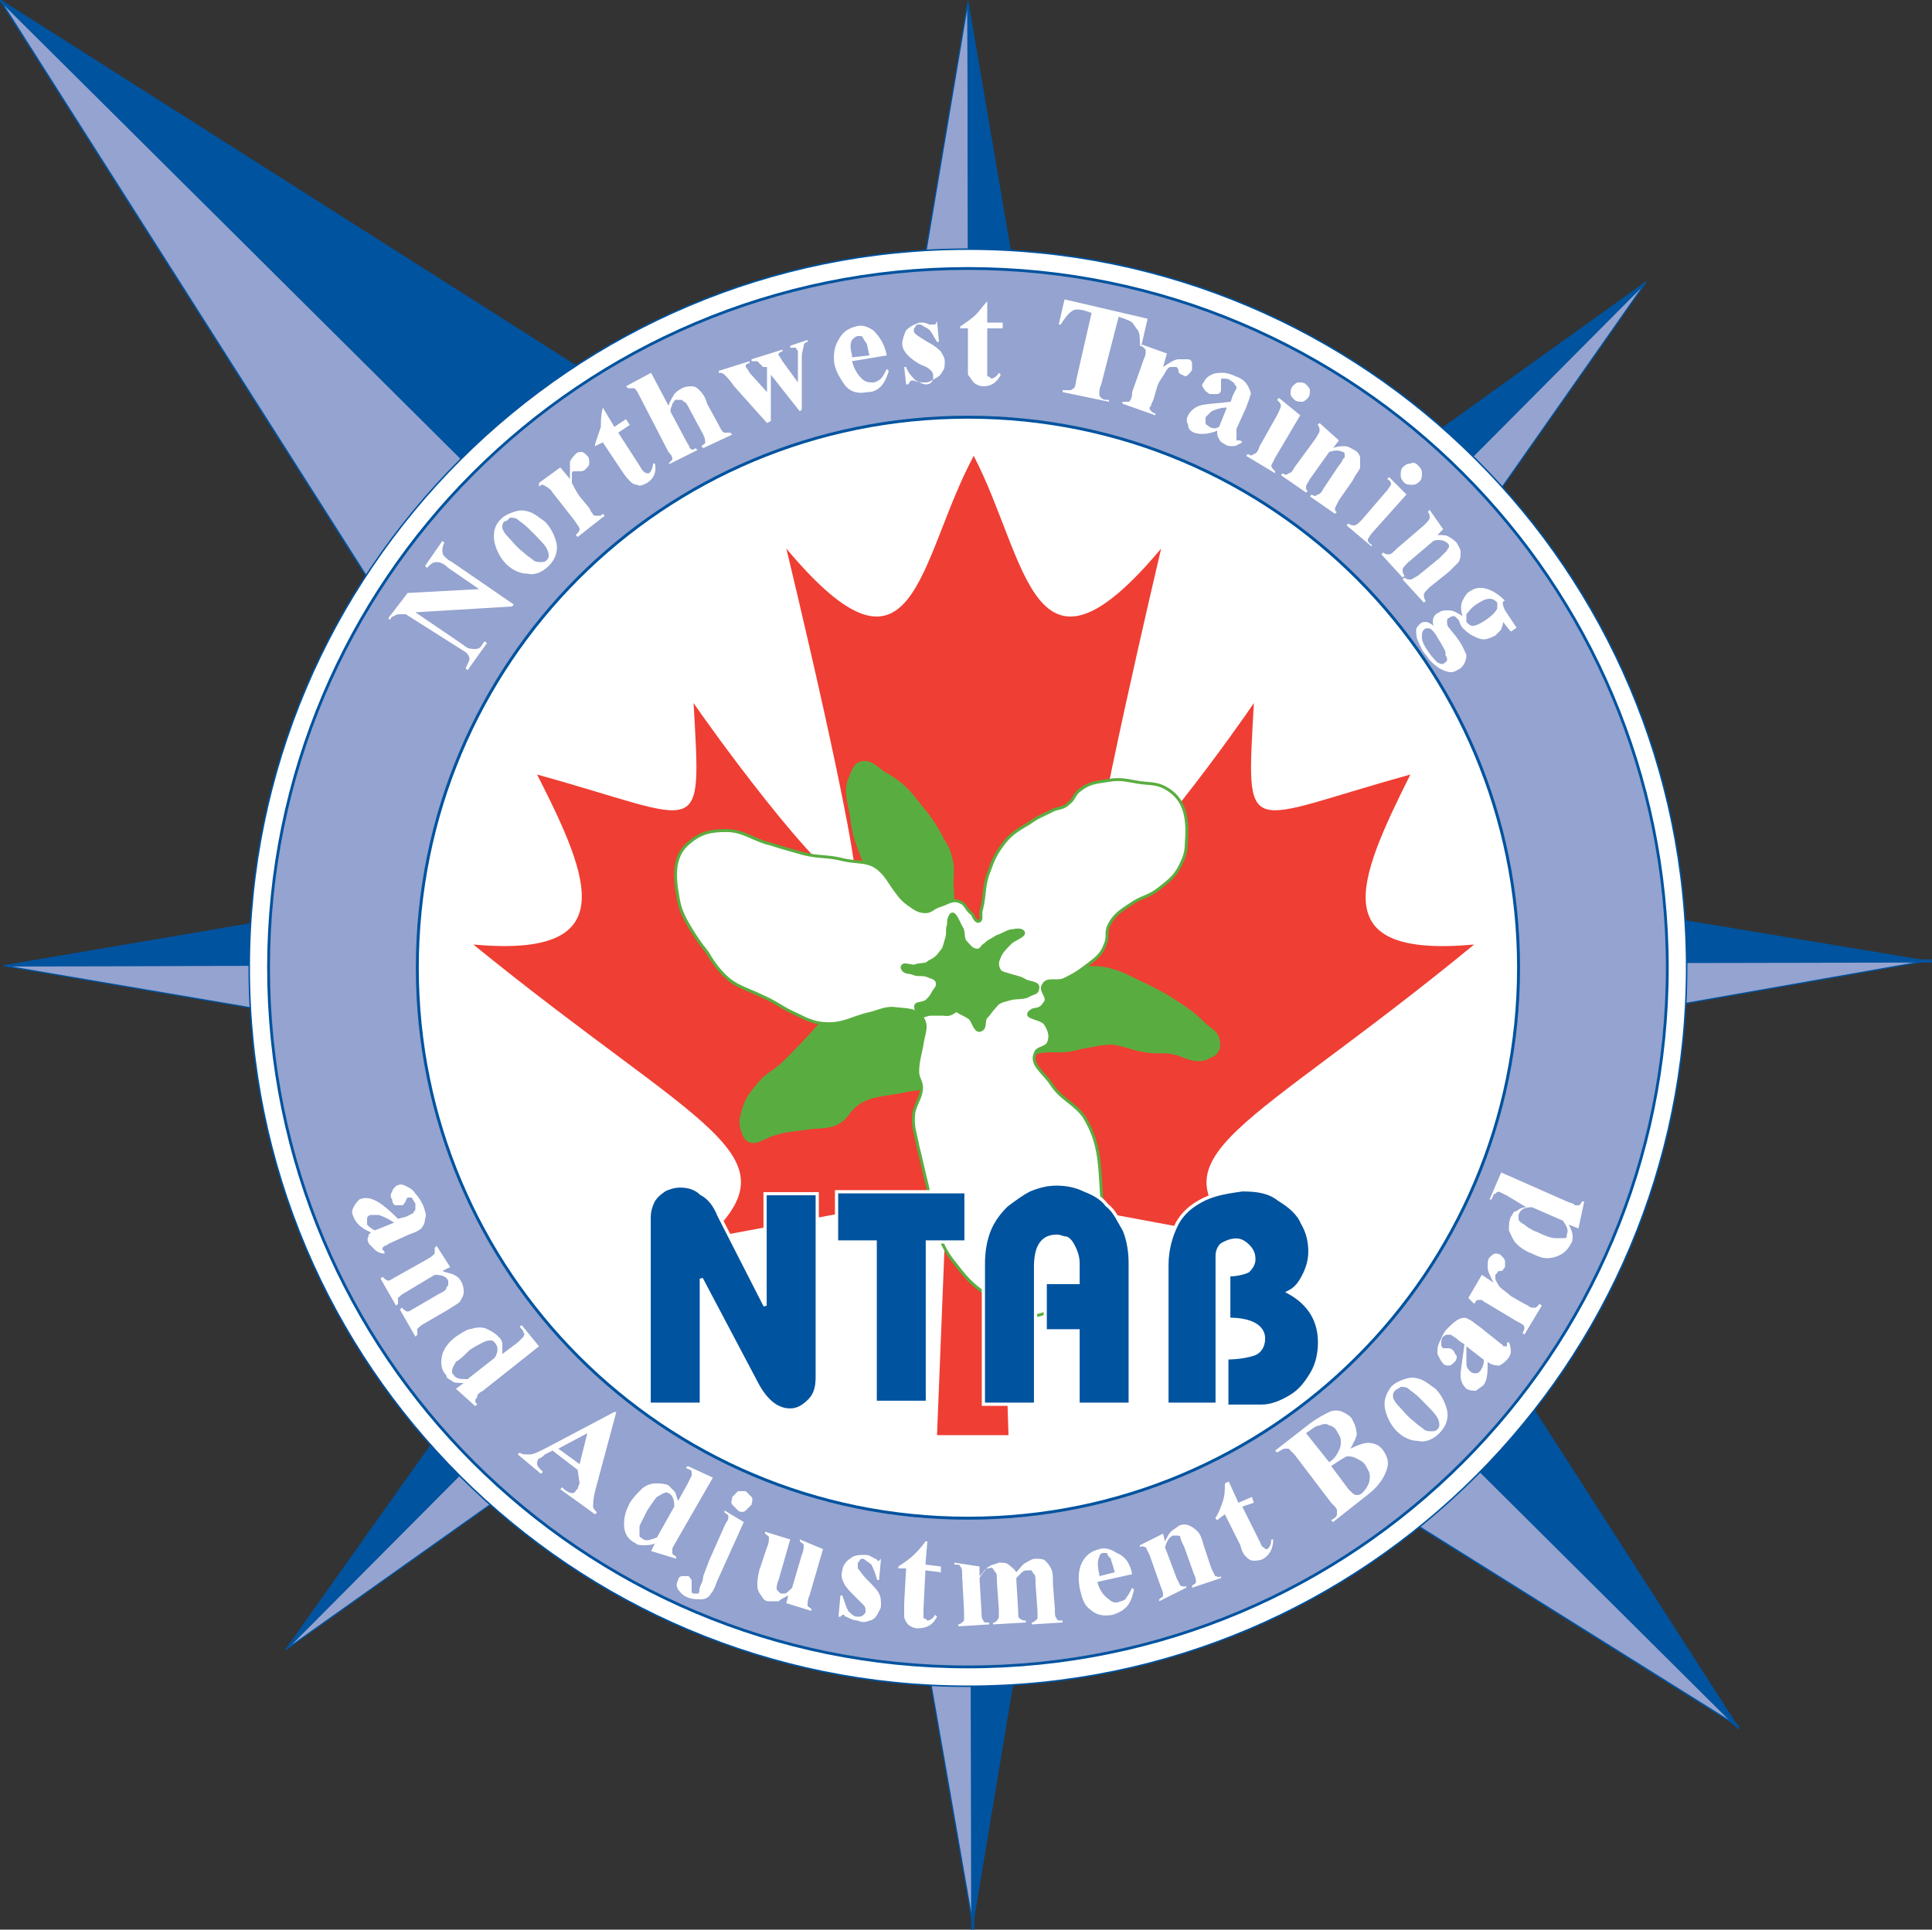 <?xml version="1.0" encoding="utf-8"?>
<!-- Generator: Adobe Illustrator 27.2.0, SVG Export Plug-In . SVG Version: 6.00 Build 0)  -->
<svg version="1.1" id="Layer_1" xmlns="http://www.w3.org/2000/svg" xmlns:xlink="http://www.w3.org/1999/xlink" x="0px" y="0px"
	 viewBox="0 0 100 99.9" style="enable-background:new 0 0 100 99.9;" xml:space="preserve">
<rect x="0" y="0" width="100" height="99.9" fill="#333333" stroke="none"/>
<style type="text/css">
	.st0{fill:#94A3CF;}
	.st1{fill:none;stroke:#00539F;stroke-width:6.210065e-02;stroke-miterlimit:3.864;}
	.st2{fill:#00539F;}
	.st3{fill:none;stroke:#00539F;stroke-width:7.648982e-02;stroke-miterlimit:3.864;}
	.st4{fill:#FFFFFF;}
	.st5{fill:none;stroke:#FFFFFF;stroke-width:1.219;stroke-miterlimit:3.864;}
	.st6{fill:none;stroke:#00539F;stroke-width:0.145;stroke-miterlimit:3.864;}
	.st7{fill:none;stroke:#00539F;stroke-width:0.152;stroke-miterlimit:3.864;}
	.st8{fill-rule:evenodd;clip-rule:evenodd;fill:#FFFFFF;}
	.st9{fill:none;stroke:#00539F;stroke-width:7.800447e-02;stroke-miterlimit:3.864;}
	.st10{fill-rule:evenodd;clip-rule:evenodd;fill:#EF3E33;}
	.st11{fill-rule:evenodd;clip-rule:evenodd;fill:#59AD40;}
	.st12{fill:none;stroke:#59AD40;stroke-width:0.167;}
	.st13{fill:none;stroke:#59AD40;stroke-width:0.152;}
	.st14{fill-rule:evenodd;clip-rule:evenodd;fill:#00539F;}
	.st15{fill:none;stroke:#FFFFFF;stroke-width:0.167;stroke-miterlimit:3.864;}
</style>
<polygon class="st0" points="50.1,0.1 41.7,50 50.4,99.9 "/>
<polygon class="st1" points="50.1,0.1 41.7,50 50.4,99.9 "/>
<polygon class="st2" points="50.1,0.1 58.6,50 50.3,99.9 "/>
<polygon class="st1" points="50.1,0.1 58.6,50 50.3,99.9 "/>
<polygon class="st0" points="0.2,50 50.1,58.5 100,49.7 "/>
<polygon class="st1" points="0.2,50 50.1,58.5 100,49.7 "/>
<polygon class="st2" points="0.2,50 50.1,41.5 100,49.8 "/>
<polygon class="st1" points="0.2,50 50.1,41.5 100,49.8 "/>
<polygon class="st0" points="14.8,85.4 56.1,56.1 85.2,14.6 "/>
<polygon class="st1" points="14.8,85.4 56.1,56.1 85.2,14.6 "/>
<polygon class="st2" points="14.8,85.4 44.1,44.1 85.2,14.6 "/>
<polygon class="st1" points="14.8,85.4 44.1,44.1 85.2,14.6 "/>
<polygon class="st0" points="0,0 34.9,54.9 90,89.4 "/>
<polygon class="st3" points="0,0 34.9,54.9 90,89.4 "/>
<polygon class="st2" points="0,0 54.9,34.9 90,89.5 "/>
<polygon class="st3" points="0,0 54.9,34.9 90,89.5 "/>
<path class="st4" d="M50.1,12.9c20.5,0,37.2,16.6,37.2,37.2S70.6,87.3,50.1,87.3S12.9,70.6,12.9,50.1S29.6,12.9,50.1,12.9"/>
<path class="st5" d="M50.1,13.9c20,0,36.2,16.2,36.2,36.2S70.1,86.3,50.1,86.3S13.9,70.1,13.9,50.1S30.1,13.9,50.1,13.9z"/>
<path class="st0" d="M50.1,13.9c20,0,36.2,16.2,36.2,36.2S70.1,86.3,50.1,86.3S13.9,70.1,13.9,50.1S30.1,13.9,50.1,13.9"/>
<path class="st6" d="M50.1,13.9c20,0,36.2,16.2,36.2,36.2S70.1,86.3,50.1,86.3S13.9,70.1,13.9,50.1S30.1,13.9,50.1,13.9z"/>
<path class="st4" d="M50.1,21.6c15.8,0,28.5,12.8,28.5,28.5c0,15.8-12.8,28.5-28.5,28.5c-15.8,0-28.5-12.8-28.5-28.5
	C21.6,34.3,34.3,21.6,50.1,21.6"/>
<path class="st7" d="M50.1,21.6c15.8,0,28.5,12.8,28.5,28.5c0,15.8-12.8,28.5-28.5,28.5c-15.8,0-28.5-12.8-28.5-28.5
	C21.6,34.3,34.3,21.6,50.1,21.6z"/>
<path class="st8" d="M21.1,30.7l3.7-0.2l-1.6-1.1c-0.2-0.2-0.4-0.3-0.6-0.3c-0.2,0-0.3,0.1-0.5,0.3l-0.1-0.1l0.9-1.3l0.1,0.1
	c-0.1,0.2-0.1,0.3-0.1,0.4c0,0.1,0,0.2,0.1,0.3c0.1,0.1,0.2,0.2,0.4,0.3l3.2,2.2l-0.1,0.1l-5,0.3l2.5,1.7c0.2,0.2,0.4,0.2,0.6,0.2
	c0.2,0,0.3-0.1,0.4-0.3l0.1-0.1l0.1,0.1l-1,1.4l-0.1-0.1c0.1-0.2,0.2-0.4,0.2-0.5c0-0.1-0.1-0.3-0.3-0.4L21,31.8l-0.2,0
	c-0.2,0-0.3,0-0.4,0.1c-0.1,0-0.2,0.1-0.2,0.2l-0.1-0.1L21.1,30.7z M25.9,26.9c0.2-0.2,0.4-0.3,0.7-0.4c0.3-0.1,0.5-0.1,0.8,0
	c0.3,0.1,0.5,0.3,0.8,0.5c0.3,0.3,0.5,0.7,0.6,1.1c0.1,0.5-0.1,0.9-0.4,1.2c-0.3,0.3-0.7,0.5-1.1,0.4c-0.4,0-0.8-0.2-1.1-0.5
	c-0.3-0.3-0.5-0.7-0.6-1.1C25.5,27.6,25.6,27.2,25.9,26.9 M26.1,27C26,27.1,26,27.2,26,27.3c0,0.1,0.1,0.3,0.3,0.5
	c0.2,0.2,0.4,0.5,0.8,0.8c0.2,0.2,0.4,0.3,0.5,0.4c0.1,0.1,0.3,0.1,0.4,0.1c0.1,0,0.2,0,0.3-0.1c0.1-0.1,0.1-0.2,0.1-0.2
	c0-0.1,0-0.2-0.1-0.4c-0.1-0.2-0.4-0.5-0.9-1c-0.3-0.3-0.5-0.4-0.6-0.5c-0.1-0.1-0.3-0.1-0.4-0.1C26.3,26.9,26.2,27,26.1,27
	 M29,24.2l0.5,0.6c0-0.4,0-0.7,0-0.9c0.1-0.2,0.2-0.3,0.3-0.4c0.1-0.1,0.2-0.1,0.3-0.1c0.1,0,0.2,0.1,0.3,0.2
	c0.1,0.1,0.1,0.2,0.1,0.4c0,0.1-0.1,0.2-0.2,0.3c-0.1,0.1-0.2,0.1-0.3,0.1c-0.1,0-0.2,0-0.2,0c0,0,0,0-0.1,0c-0.1,0-0.1,0.1-0.1,0.2
	c0,0.1,0,0.3,0,0.4c0.1,0.2,0.2,0.4,0.4,0.7l0.5,0.6l0.1,0.2c0.1,0.1,0.1,0.2,0.2,0.2c0.1,0,0.1,0,0.2,0c0.1,0,0.1,0,0.2-0.1
	l0.1,0.1l-1.4,1.1l-0.1-0.1c0.1-0.1,0.2-0.2,0.2-0.3c0-0.1-0.1-0.2-0.3-0.5l-1.1-1.4c-0.1-0.2-0.2-0.2-0.3-0.3
	c-0.1,0-0.1-0.1-0.2-0.1c-0.1,0-0.1,0-0.2,0.1L27.9,25L29,24.2z M31.2,21.1l0.6,1l0.6-0.4l0.2,0.3L32,22.4l1.1,1.7
	c0.1,0.2,0.2,0.3,0.2,0.3c0,0,0.1,0.1,0.2,0.1c0.1,0,0.1,0,0.1,0c0.1-0.1,0.2-0.3,0.2-0.5l0.1,0c0.1,0.5-0.1,0.8-0.4,1
	c-0.2,0.1-0.4,0.2-0.5,0.1c-0.2,0-0.3-0.1-0.4-0.2c-0.1-0.1-0.2-0.2-0.4-0.5l-1-1.5l-0.4,0.2L30.8,23c0.1-0.3,0.2-0.6,0.3-0.9
	C31.1,21.8,31.1,21.5,31.2,21.1L31.2,21.1z M33.7,19.3l0.9,1.7c0.1-0.3,0.2-0.4,0.3-0.6c0.1-0.1,0.2-0.2,0.4-0.3
	c0.2-0.1,0.4-0.1,0.5-0.1c0.2,0,0.3,0.1,0.4,0.2c0.1,0.1,0.3,0.3,0.4,0.7l0.6,1.1c0.1,0.2,0.2,0.4,0.3,0.4c0.1,0,0.2,0,0.3,0
	l0.1,0.1l-1.5,0.7l-0.1-0.1c0.1-0.1,0.2-0.1,0.2-0.2c0-0.1,0-0.2-0.1-0.4l-0.7-1.3c-0.1-0.2-0.2-0.4-0.3-0.4
	c-0.1-0.1-0.1-0.1-0.2-0.1c-0.1,0-0.1,0-0.2,0c-0.1,0-0.1,0.1-0.2,0.2c0,0.1-0.1,0.2-0.1,0.4l0.8,1.5c0.1,0.2,0.2,0.3,0.2,0.4
	c0.1,0.1,0.2,0.1,0.3,0l0.1,0.1l-1.4,0.7L34.6,24c0.1-0.1,0.2-0.2,0.2-0.2c0-0.1,0-0.2-0.2-0.4l-1.5-2.9c-0.1-0.2-0.2-0.4-0.3-0.4
	c-0.1,0-0.2,0-0.3,0l-0.1-0.1L33.7,19.3z M41.4,21.3l-1.5-1.9l0,2.4l-0.2,0.1L38,20c-0.2-0.3-0.4-0.5-0.5-0.6
	c-0.1-0.1-0.2-0.1-0.3-0.1l0-0.1l1.6-0.5l0,0.1c-0.1,0-0.2,0.1-0.2,0.1c0,0,0,0.1,0,0.1c0,0,0.1,0.1,0.2,0.3l0.9,1l0-1.3L39.5,19
	c-0.1-0.1-0.2-0.2-0.3-0.3c-0.1,0-0.2,0-0.3,0l0-0.1l1.6-0.5l0,0.1c-0.1,0-0.2,0.1-0.2,0.1c0,0,0,0.1,0,0.1c0,0,0.1,0.1,0.2,0.3
	l0.8,1.1l0-1.2c0-0.2,0-0.3,0-0.4c0-0.1-0.1-0.1-0.1-0.2c-0.1,0-0.1,0-0.3,0l0-0.1l0.9-0.3l0,0.1c-0.1,0-0.2,0.1-0.2,0.2
	c0,0.1-0.1,0.3-0.1,0.6l0,2.7L41.4,21.3z M45.9,18.4l-1.8,0.3c0.1,0.4,0.3,0.7,0.5,0.9c0.2,0.2,0.4,0.2,0.6,0.2
	c0.1,0,0.3-0.1,0.4-0.2c0.1-0.1,0.2-0.3,0.3-0.5l0.1,0.1c-0.1,0.4-0.3,0.7-0.4,0.8c-0.2,0.2-0.4,0.3-0.7,0.3c-0.5,0.1-0.9,0-1.2-0.4
	c-0.2-0.3-0.4-0.6-0.5-1c-0.1-0.5,0-1,0.2-1.3c0.2-0.4,0.5-0.6,0.9-0.7c0.3-0.1,0.6,0,0.9,0.2C45.6,17.5,45.8,17.9,45.9,18.4
	 M45,18.4c-0.1-0.4-0.1-0.6-0.2-0.7c-0.1-0.1-0.1-0.2-0.2-0.3c-0.1,0-0.1,0-0.2,0c-0.1,0-0.2,0.1-0.3,0.2C44,17.8,44,18,44.1,18.4
	l0,0.1L45,18.4z M48.5,16.6l0.1,1.1l-0.1,0c-0.2-0.3-0.3-0.6-0.5-0.7c-0.2-0.1-0.3-0.2-0.4-0.2c-0.1,0-0.2,0-0.2,0.1
	c-0.1,0.1-0.1,0.1-0.1,0.2c0,0.1,0,0.1,0.1,0.2c0.1,0.1,0.3,0.2,0.6,0.4c0.4,0.2,0.6,0.4,0.7,0.5c0.1,0.2,0.2,0.3,0.2,0.5
	c0,0.2,0,0.4-0.1,0.5c-0.1,0.2-0.2,0.3-0.4,0.4c-0.2,0.1-0.3,0.2-0.5,0.2c-0.2,0-0.4,0-0.6-0.1c-0.1,0-0.1,0-0.1,0
	c-0.1,0-0.1,0.1-0.2,0.2l-0.1,0L46.8,19l0.1,0c0.1,0.3,0.3,0.5,0.5,0.7c0.2,0.1,0.4,0.2,0.5,0.2c0.1,0,0.2,0,0.3-0.1
	c0.1-0.1,0.1-0.2,0.1-0.3c0-0.1,0-0.2-0.1-0.3c-0.1-0.1-0.2-0.2-0.5-0.3c-0.4-0.2-0.6-0.4-0.7-0.5c-0.2-0.2-0.3-0.4-0.3-0.6
	c0-0.2,0.1-0.5,0.2-0.7c0.2-0.2,0.4-0.3,0.7-0.4c0.2,0,0.3,0,0.5,0.1c0.1,0,0.1,0,0.2,0c0,0,0.1,0,0.1,0c0,0,0.1-0.1,0.1-0.2
	L48.5,16.6z M51.1,15.5l0,1.2l0.8,0l0,0.3l-0.8,0l0,2c0,0.2,0,0.3,0,0.4c0,0.1,0,0.1,0.1,0.1c0,0,0.1,0.1,0.1,0.1
	c0.1,0,0.3-0.1,0.4-0.3l0.1,0.1c-0.2,0.4-0.5,0.6-0.9,0.6c-0.2,0-0.4-0.1-0.5-0.2c-0.1-0.1-0.2-0.3-0.3-0.4c0-0.1,0-0.3,0-0.6l0-1.8
	l-0.4,0l0-0.1c0.3-0.2,0.6-0.4,0.8-0.6c0.2-0.2,0.4-0.5,0.6-0.7L51.1,15.5z M59.4,16.5l-0.3,1.3l-0.1,0c0-0.3,0-0.5-0.1-0.7
	c-0.1-0.1-0.2-0.3-0.3-0.4c-0.1-0.1-0.2-0.1-0.4-0.2l-0.3-0.1L57,19.9c-0.1,0.2-0.1,0.4-0.1,0.5c0,0.1,0,0.1,0.1,0.2
	c0.1,0.1,0.2,0.1,0.3,0.1l0.1,0l0,0.1l-2.4-0.5l0-0.1l0.1,0c0.1,0,0.2,0,0.3,0c0.1,0,0.1-0.1,0.2-0.1c0,0,0.1-0.2,0.1-0.4l0.8-3.5
	l-0.3-0.1c-0.3-0.1-0.6-0.1-0.7,0c-0.2,0.1-0.4,0.4-0.6,0.7l-0.1,0l0.3-1.3L59.4,16.5z M60.4,18.3L60.2,19c0.3-0.2,0.6-0.4,0.8-0.4
	c0.2,0,0.4,0,0.5,0c0.1,0,0.2,0.1,0.2,0.2c0,0.1,0,0.2,0,0.3c0,0.1-0.1,0.2-0.2,0.3c-0.1,0.1-0.2,0.1-0.3,0c-0.1,0-0.2-0.1-0.2-0.2
	c0-0.1-0.1-0.2-0.1-0.2c0,0,0,0-0.1,0c-0.1,0-0.1,0-0.2,0c-0.1,0-0.2,0.1-0.3,0.3c-0.1,0.2-0.3,0.4-0.4,0.7l-0.2,0.7l-0.1,0.2
	c0,0.1-0.1,0.2-0.1,0.2c0,0.1,0,0.1,0.1,0.2c0,0,0.1,0.1,0.2,0.1l0,0.1l-1.7-0.6l0-0.1c0.1,0,0.3,0,0.3,0c0.1,0,0.2-0.2,0.2-0.5
	l0.6-1.7c0.1-0.2,0.1-0.3,0.1-0.4c0-0.1,0-0.1-0.1-0.2c0,0-0.1-0.1-0.2-0.1l0-0.1L60.4,18.3z M63,22.3c-0.5,0.2-0.9,0.2-1.2,0.1
	c-0.2-0.1-0.3-0.2-0.3-0.4c-0.1-0.2-0.1-0.3,0-0.5c0.1-0.2,0.3-0.4,0.6-0.5c0.3-0.1,0.8-0.1,1.6-0.2l0.1-0.3
	c0.1-0.2,0.2-0.4,0.2-0.4c0-0.1,0-0.1-0.1-0.2c0-0.1-0.1-0.1-0.2-0.2c-0.1-0.1-0.3-0.1-0.4-0.1c-0.1,0-0.1,0-0.1,0.1
	c0,0,0,0.1,0,0.2c0,0.1,0,0.2,0,0.3c0,0.1-0.1,0.2-0.2,0.2c-0.1,0-0.2,0-0.4,0c-0.1-0.1-0.2-0.1-0.3-0.3c-0.1-0.1-0.1-0.2,0-0.3
	c0.1-0.2,0.2-0.3,0.4-0.4c0.2-0.1,0.4-0.1,0.6-0.1c0.2,0,0.5,0.1,0.7,0.2c0.3,0.1,0.5,0.3,0.6,0.5c0.1,0.2,0.2,0.4,0.1,0.5
	c0,0.1-0.1,0.3-0.2,0.6l-0.5,1.1C64,22.6,64,22.6,64,22.7c0,0,0,0.1,0,0.1c0,0,0,0,0,0c0,0,0.1,0,0.2,0l0.1,0.1
	c-0.2,0.1-0.3,0.2-0.5,0.2c-0.1,0-0.3,0-0.4-0.1c-0.2-0.1-0.3-0.2-0.3-0.3C63,22.6,63,22.5,63,22.3 M63.1,22.1l0.4-1
	c-0.3,0-0.6,0.1-0.8,0.2c-0.1,0.1-0.2,0.2-0.3,0.3c0,0.1,0,0.2,0,0.3c0,0.1,0.1,0.1,0.2,0.2C62.8,22.2,62.9,22.2,63.1,22.1
	 M67.6,19.9c0.1,0.1,0.2,0.2,0.2,0.3c0,0.1,0,0.3-0.1,0.4c-0.1,0.1-0.2,0.2-0.3,0.2c-0.1,0-0.3,0-0.4-0.1c-0.1-0.1-0.2-0.2-0.2-0.3
	c0-0.1,0-0.3,0.1-0.4c0.1-0.1,0.2-0.2,0.3-0.2C67.4,19.8,67.5,19.8,67.6,19.9 M67.3,21.5l-1.3,2.2c-0.1,0.2-0.2,0.4-0.2,0.4
	c0,0.1,0.1,0.2,0.2,0.3L66,24.5l-1.5-0.9l0.1-0.1c0.1,0.1,0.2,0.1,0.3,0c0.1,0,0.2-0.1,0.3-0.4l0.9-1.6c0.1-0.2,0.2-0.4,0.2-0.5
	c0-0.1-0.1-0.2-0.2-0.3l0.1-0.1L67.3,21.5z M69.3,22.8l-0.3,0.4c0.2-0.1,0.5-0.1,0.6-0.1c0.2,0,0.3,0.1,0.5,0.2
	c0.2,0.1,0.3,0.3,0.3,0.4c0,0.2,0,0.3,0,0.5c0,0.1-0.2,0.3-0.4,0.7l-0.7,1c-0.1,0.2-0.2,0.4-0.2,0.4c0,0.1,0,0.2,0.1,0.2l-0.1,0.1
	l-1.3-0.9l0.1-0.1c0.1,0.1,0.2,0.1,0.3,0c0.1,0,0.2-0.1,0.3-0.3l0.8-1.2c0.2-0.2,0.2-0.4,0.3-0.4c0-0.1,0-0.1,0-0.2
	c0-0.1-0.1-0.1-0.1-0.1c-0.2-0.1-0.4-0.1-0.7,0l-1,1.4c-0.1,0.2-0.2,0.3-0.2,0.4c0,0.1,0,0.2,0.1,0.2l-0.1,0.1l-1.3-0.9l0.1-0.1
	c0.1,0.1,0.2,0.1,0.3,0c0.1,0,0.2-0.1,0.3-0.3l1.1-1.5c0.1-0.2,0.2-0.3,0.2-0.4c0-0.1,0-0.2-0.1-0.3l0.1-0.1L69.3,22.8z M73.4,24.1
	c0.1,0.1,0.2,0.2,0.2,0.4c0,0.1,0,0.3-0.1,0.4c-0.1,0.1-0.2,0.2-0.4,0.2c-0.1,0-0.3,0-0.4-0.1c-0.1-0.1-0.2-0.2-0.2-0.4
	c0-0.1,0-0.3,0.1-0.4c0.1-0.1,0.2-0.2,0.4-0.2C73.2,23.9,73.3,24,73.4,24.1 M72.8,25.6l-1.7,1.9c-0.2,0.2-0.2,0.3-0.3,0.4
	c0,0.1,0,0.2,0.2,0.3L71,28.3l-1.3-1.1l0.1-0.1c0.1,0.1,0.2,0.1,0.3,0.1c0.1,0,0.2-0.1,0.4-0.3l1.2-1.4c0.2-0.2,0.2-0.3,0.3-0.4
	c0-0.1,0-0.2-0.2-0.3l0.1-0.1L72.8,25.6z M74.7,27.4l-0.3,0.3c0.3,0,0.5,0,0.6,0.1c0.2,0.1,0.3,0.2,0.4,0.3c0.1,0.2,0.2,0.3,0.2,0.5
	c0,0.2,0,0.3-0.1,0.5c-0.1,0.1-0.3,0.3-0.5,0.5l-1,0.8c-0.2,0.2-0.3,0.3-0.3,0.4c0,0.1,0,0.2,0.1,0.3l-0.1,0.1L72.6,30l0.1-0.1
	C72.8,30,72.9,30,73,30c0.1,0,0.2-0.1,0.4-0.2l1.1-0.9c0.2-0.2,0.3-0.3,0.4-0.4c0-0.1,0.1-0.1,0.1-0.2c0-0.1,0-0.1-0.1-0.2
	c-0.1-0.1-0.4-0.2-0.7-0.1l-1.3,1.1c-0.2,0.2-0.3,0.3-0.3,0.4c0,0.1,0,0.2,0.1,0.3l-0.1,0.1l-1.1-1.2l0.1-0.1
	c0.1,0.1,0.2,0.1,0.3,0.1c0.1,0,0.2-0.1,0.4-0.3l1.4-1.2c0.2-0.2,0.3-0.3,0.3-0.4c0-0.1,0-0.2-0.1-0.3l0.1-0.1L74.7,27.4z
	 M77.9,31.6l0.6,0.9l-0.3,0.2l-0.4-0.5c0,0.2-0.1,0.3-0.1,0.4c-0.1,0.1-0.2,0.2-0.3,0.3c-0.2,0.1-0.4,0.2-0.6,0.2
	c-0.2,0-0.4-0.1-0.6-0.2c-0.2-0.1-0.4-0.3-0.5-0.4c0,0-0.1-0.1-0.2-0.4c-0.1-0.1-0.1-0.1-0.2-0.2c-0.1,0-0.2,0-0.3,0.1
	c-0.1,0-0.1,0.1-0.1,0.2c0,0.1,0,0.2,0.1,0.3l0.4,0.5c0.3,0.4,0.4,0.7,0.5,0.9c0,0.3-0.1,0.5-0.3,0.7c-0.2,0.1-0.3,0.2-0.5,0.2
	c-0.2,0-0.4-0.1-0.6-0.2c-0.3-0.2-0.5-0.4-0.7-0.7c-0.2-0.2-0.3-0.5-0.4-0.7c-0.1-0.2-0.1-0.4-0.1-0.6c0-0.1,0.1-0.2,0.2-0.3
	c0.1-0.1,0.2-0.1,0.3-0.1c0.1,0,0.3,0.1,0.4,0.2c-0.1-0.3,0-0.6,0.3-0.7c0.1-0.1,0.3-0.1,0.5-0.1c0.2,0,0.4,0.1,0.7,0.3
	c-0.1-0.3-0.1-0.6,0-0.8c0.1-0.2,0.2-0.4,0.4-0.5c0.3-0.2,0.6-0.2,0.9-0.1c0.3,0.1,0.6,0.3,0.9,0.6C77.7,31.1,77.8,31.4,77.9,31.6
	 M77.5,31.2c-0.1-0.1-0.2-0.2-0.4-0.2c-0.2,0-0.4,0.1-0.7,0.3c-0.3,0.2-0.4,0.4-0.5,0.5c0,0.1,0,0.3,0,0.4c0.1,0.1,0.2,0.2,0.3,0.2
	c0.2,0,0.4-0.1,0.7-0.3c0.3-0.2,0.5-0.4,0.6-0.6C77.5,31.4,77.5,31.3,77.5,31.2 M74.4,33c-0.1-0.2-0.2-0.3-0.3-0.4
	c-0.1-0.1-0.3-0.1-0.4,0c-0.1,0.1-0.1,0.2-0.1,0.4c0,0.2,0.1,0.4,0.3,0.7c0.2,0.3,0.4,0.5,0.5,0.6c0.2,0.1,0.3,0.1,0.4,0
	c0,0,0.1-0.1,0.1-0.1c0-0.1,0-0.2-0.1-0.3C74.9,33.8,74.7,33.5,74.4,33 M19.2,63.8c-0.5-0.2-0.8-0.5-0.9-0.8c-0.1-0.2-0.1-0.3,0-0.5
	c0.1-0.2,0.2-0.3,0.3-0.4c0.2-0.1,0.5-0.1,0.7,0c0.3,0.1,0.7,0.4,1.3,1L21,63c0.2-0.1,0.4-0.2,0.4-0.2c0-0.1,0.1-0.1,0.1-0.2
	c0-0.1,0-0.2,0-0.3c-0.1-0.1-0.1-0.2-0.2-0.3c-0.1,0-0.1,0-0.2,0c0,0-0.1,0.1-0.1,0.2c-0.1,0.1-0.1,0.2-0.2,0.2c-0.1,0-0.2,0-0.3,0
	c-0.1,0-0.2-0.1-0.2-0.3c-0.1-0.1-0.1-0.3,0-0.4c0-0.1,0.1-0.2,0.2-0.3c0.2-0.1,0.3-0.1,0.5,0c0.2,0.1,0.4,0.2,0.5,0.4
	c0.2,0.2,0.3,0.4,0.4,0.6c0.1,0.3,0.2,0.5,0.1,0.7c0,0.2-0.1,0.4-0.2,0.5c-0.1,0.1-0.3,0.2-0.6,0.3l-1.1,0.5
	c-0.1,0.1-0.2,0.1-0.2,0.1c0,0,0,0-0.1,0.1c0,0,0,0,0,0.1c0,0,0.1,0.1,0.1,0.1l0,0.1c-0.2,0-0.4-0.1-0.5-0.2
	c-0.1-0.1-0.2-0.2-0.3-0.3c-0.1-0.2-0.1-0.3,0-0.4C19,64,19.1,63.9,19.2,63.8 M19.4,63.7l1-0.4c-0.3-0.2-0.5-0.3-0.8-0.4
	c-0.2,0-0.3,0-0.4,0c-0.1,0-0.2,0.1-0.2,0.2c0,0.1,0,0.2,0,0.3C19.1,63.5,19.2,63.6,19.4,63.7 M23.3,65.6l-0.4,0.2
	c0.2,0.1,0.4,0.1,0.6,0.2c0.2,0.1,0.3,0.2,0.4,0.4c0.1,0.2,0.1,0.4,0.1,0.5c0,0.2-0.1,0.3-0.2,0.5c-0.1,0.1-0.3,0.2-0.6,0.4L22,68.5
	c-0.2,0.1-0.3,0.2-0.4,0.3c0,0.1,0,0.2,0,0.3l-0.1,0.1l-0.8-1.4l0.1-0.1c0.1,0.1,0.2,0.2,0.3,0.2c0.1,0,0.2-0.1,0.4-0.2l1.2-0.7
	c0.2-0.1,0.4-0.2,0.4-0.3c0-0.1,0.1-0.1,0.1-0.2c0-0.1,0-0.1,0-0.2c-0.1-0.2-0.3-0.3-0.7-0.3l-1.5,0.9c-0.2,0.1-0.3,0.2-0.4,0.3
	c0,0.1,0,0.2,0,0.3l-0.1,0.1l-0.8-1.4l0.1-0.1c0.1,0.1,0.2,0.2,0.3,0.2c0.1,0,0.2-0.1,0.4-0.2l1.6-0.9c0.2-0.1,0.3-0.2,0.4-0.3
	c0-0.1,0-0.2,0-0.3l0.1-0.1L23.3,65.6z M27.9,69.7L25,72c-0.2,0.1-0.3,0.2-0.3,0.3c0,0.1-0.1,0.1-0.1,0.2c0,0.1,0,0.1,0.1,0.2
	l-0.1,0.1l-1-0.9l0.4-0.3c-0.3,0-0.5,0-0.6-0.1c-0.1-0.1-0.3-0.1-0.3-0.3c-0.3-0.3-0.3-0.7-0.2-1.1c0.1-0.3,0.3-0.6,0.7-0.9
	c0.3-0.2,0.6-0.4,0.8-0.4c0.3-0.1,0.6-0.1,0.8,0c0.2,0.1,0.4,0.2,0.6,0.4c0.1,0.1,0.2,0.2,0.2,0.4c0,0.1,0,0.3,0,0.5l0.8-0.6
	c0.2-0.2,0.3-0.3,0.3-0.3c0-0.1,0.1-0.1,0-0.2c0-0.1-0.1-0.2-0.2-0.3l0.1-0.1L27.9,69.7z M25.6,70.3c0.2-0.3,0.2-0.6,0-0.8
	c-0.1-0.1-0.1-0.1-0.2-0.1c-0.1,0-0.2,0-0.4,0.1c-0.2,0.1-0.4,0.2-0.7,0.4c-0.3,0.3-0.5,0.5-0.7,0.6c-0.1,0.2-0.2,0.3-0.2,0.5
	c0,0.1,0,0.1,0.1,0.2c0.1,0.2,0.4,0.2,0.7,0.2L25.6,70.3z M29.9,76.1l-1.3-1l-0.4,0.2c-0.1,0.1-0.2,0.2-0.3,0.2
	c-0.1,0.1-0.1,0.2-0.1,0.3c0,0.1,0.1,0.2,0.3,0.4l-0.1,0.1l-1.2-1l0.1-0.1c0.1,0.1,0.3,0.1,0.5,0.1c0.2,0,0.4-0.1,0.8-0.3l3.6-1.9
	l0.1,0l-1.1,4.1c-0.1,0.4-0.1,0.7-0.1,0.8c0,0.1,0.1,0.2,0.2,0.3l-0.1,0.1L29,77.1l0.1-0.1l0.1,0.1c0.1,0.1,0.3,0.2,0.4,0.2
	c0.1,0,0.1,0,0.2-0.1c0,0,0-0.1,0.1-0.1c0,0,0-0.1,0.1-0.3L29.9,76.1z M30,75.8l0.4-1.6L28.9,75L30,75.8z M36.9,76.5L35,79.8
	c-0.1,0.2-0.2,0.3-0.2,0.4c0,0.1,0,0.1,0,0.2c0,0.1,0.1,0.1,0.2,0.2L35,80.7l-1.3-0.4l0.2-0.4c-0.2,0.1-0.4,0.1-0.6,0.1
	c-0.1,0-0.3,0-0.4-0.1c-0.4-0.2-0.6-0.5-0.6-1c0-0.4,0.1-0.7,0.3-1.1c0.2-0.3,0.4-0.5,0.6-0.7c0.2-0.2,0.5-0.3,0.7-0.3
	c0.2,0,0.5,0,0.7,0.1c0.1,0.1,0.2,0.2,0.3,0.3c0.1,0.1,0.1,0.3,0.2,0.5l0.5-0.9c0.1-0.2,0.2-0.4,0.2-0.4c0-0.1,0-0.1,0-0.2
	c0-0.1-0.1-0.1-0.3-0.2l0.1-0.1L36.9,76.5z M34.9,78c0-0.4-0.1-0.6-0.3-0.7c-0.1,0-0.1-0.1-0.2,0c-0.1,0-0.2,0.1-0.4,0.2
	c-0.1,0.1-0.3,0.4-0.5,0.7c-0.2,0.4-0.3,0.6-0.4,0.8c0,0.2,0,0.4,0,0.5c0,0.1,0.1,0.1,0.2,0.2c0.2,0.1,0.4,0,0.7-0.1L34.9,78z
	 M38.6,77.2c0.1,0.1,0.2,0.2,0.3,0.3c0.1,0.1,0,0.3,0,0.4c-0.1,0.1-0.2,0.2-0.3,0.3c-0.1,0.1-0.3,0.1-0.4,0
	c-0.1-0.1-0.2-0.2-0.3-0.3c-0.1-0.1,0-0.3,0-0.4c0.1-0.1,0.2-0.2,0.3-0.3C38.3,77.2,38.5,77.2,38.6,77.2 M38.5,78.8l-1.4,3.1
	c-0.1,0.3-0.2,0.5-0.3,0.6c-0.1,0.2-0.3,0.3-0.5,0.3c-0.2,0-0.5,0-0.7-0.1c-0.3-0.1-0.4-0.3-0.5-0.4c-0.1-0.2-0.1-0.3,0-0.5
	c0-0.1,0.1-0.2,0.2-0.2c0.1,0,0.2,0,0.3,0c0.1,0,0.1,0.1,0.2,0.2c0,0.1,0,0.1,0,0.2c0,0,0,0.1,0,0.1c0,0,0,0.1,0,0.1
	c0,0.1,0,0.1,0,0.2c0,0.1,0.1,0.1,0.1,0.1c0.1,0,0.1,0,0.2,0c0.1,0,0.1-0.1,0.1-0.2c0,0,0-0.1,0.1-0.3c0.1-0.2,0.1-0.4,0.1-0.4
	l0.3-0.8l0.8-1.8l0.1-0.2c0.1-0.1,0.1-0.2,0.1-0.3c0-0.1-0.1-0.1-0.2-0.2l0-0.1L38.5,78.8z M42.6,80.2l-0.7,2.4
	c-0.1,0.2-0.1,0.4-0.1,0.5c0,0.1,0.1,0.1,0.2,0.2l0,0.1L40.7,83l0.1-0.4c-0.2,0.1-0.4,0.2-0.5,0.3c-0.2,0-0.3,0-0.5,0
	c-0.2,0-0.3-0.1-0.4-0.3c-0.1-0.1-0.2-0.3-0.2-0.5c0-0.2,0-0.4,0.1-0.8l0.4-1.2c0.1-0.2,0.1-0.4,0.1-0.5c0-0.1-0.1-0.1-0.2-0.2
	l0-0.1l1.3,0.4l-0.6,2.1c-0.1,0.2-0.1,0.4-0.1,0.4c0,0.1,0,0.1,0.1,0.2c0,0,0.1,0.1,0.1,0.1c0.1,0,0.2,0,0.2,0
	c0.1,0,0.2-0.1,0.4-0.3l0.5-1.7c0.1-0.2,0.1-0.4,0.1-0.5c0-0.1-0.1-0.1-0.2-0.2l0-0.1L42.6,80.2z M45.6,80.7l-0.1,1.1l-0.1,0
	c-0.1-0.4-0.2-0.6-0.3-0.8c-0.1-0.1-0.3-0.2-0.4-0.3c-0.1,0-0.2,0-0.2,0.1c-0.1,0.1-0.1,0.1-0.1,0.2c0,0.1,0,0.1,0,0.2
	c0.1,0.1,0.2,0.3,0.5,0.6c0.3,0.3,0.5,0.5,0.6,0.7c0.1,0.2,0.1,0.4,0.1,0.6c0,0.2-0.1,0.3-0.2,0.5c-0.1,0.2-0.3,0.3-0.4,0.3
	c-0.2,0.1-0.4,0.1-0.6,0c-0.2,0-0.4-0.1-0.6-0.2c-0.1,0-0.1-0.1-0.1-0.1c-0.1,0-0.1,0-0.2,0.1l-0.1,0l0.1-1.1l0.1,0
	c0.1,0.3,0.2,0.6,0.3,0.8c0.2,0.2,0.3,0.3,0.5,0.3c0.1,0,0.2,0,0.3-0.1c0.1-0.1,0.1-0.1,0.1-0.2c0-0.1,0-0.2-0.1-0.3
	c-0.1-0.1-0.2-0.2-0.4-0.4c-0.3-0.3-0.5-0.5-0.6-0.7c-0.1-0.2-0.2-0.4-0.1-0.7c0-0.2,0.2-0.5,0.4-0.6c0.2-0.2,0.5-0.2,0.8-0.2
	c0.2,0,0.3,0.1,0.5,0.2c0.1,0,0.1,0.1,0.1,0.1c0,0,0.1,0,0.1,0c0,0,0.1-0.1,0.1-0.1L45.6,80.7z M48,79.8L47.9,81l0.8,0.1l0,0.3
	l-0.8-0.1l-0.1,2c0,0.2,0,0.3,0,0.4c0,0.1,0,0.1,0.1,0.1c0,0,0.1,0.1,0.1,0.1c0.1,0,0.3-0.1,0.4-0.3l0.1,0.1c-0.2,0.4-0.5,0.6-1,0.6
	c-0.2,0-0.4-0.1-0.5-0.2c-0.1-0.1-0.2-0.3-0.2-0.4c0-0.1,0-0.3,0-0.7l0.1-1.8l-0.4,0l0-0.1c0.3-0.2,0.6-0.4,0.8-0.6
	c0.2-0.2,0.4-0.4,0.6-0.7L48,79.8z M50.7,81.1l0,0.5c0.2-0.2,0.3-0.4,0.5-0.5c0.1-0.1,0.3-0.1,0.5-0.2c0.2,0,0.4,0,0.5,0.1
	c0.1,0.1,0.3,0.2,0.4,0.4c0.2-0.2,0.3-0.4,0.5-0.5c0.2-0.1,0.3-0.2,0.5-0.2c0.2,0,0.4,0,0.5,0.1c0.1,0.1,0.2,0.2,0.3,0.4
	c0.1,0.2,0.1,0.4,0.1,0.8l0.1,1.3c0,0.3,0,0.4,0.1,0.5c0,0.1,0.1,0.1,0.3,0.1l0,0.1l-1.6,0.1l0-0.1c0.1,0,0.2-0.1,0.3-0.2
	c0-0.1,0-0.2,0-0.4l-0.1-1.4c0-0.3,0-0.5-0.1-0.5c0-0.1-0.1-0.1-0.1-0.2c-0.1,0-0.1,0-0.2,0c-0.1,0-0.2,0-0.3,0.1
	c-0.1,0.1-0.2,0.2-0.3,0.3l0.1,1.7c0,0.2,0,0.4,0.1,0.4c0.1,0.1,0.2,0.1,0.3,0.1l0,0.1l-1.7,0.1l0-0.1c0.1,0,0.1,0,0.2-0.1
	c0,0,0.1-0.1,0.1-0.2c0-0.1,0-0.2,0-0.4l-0.1-1.4c0-0.3,0-0.5-0.1-0.5c0-0.1-0.1-0.1-0.1-0.2c-0.1,0-0.1-0.1-0.2,0
	c-0.1,0-0.2,0-0.2,0.1c-0.1,0.1-0.2,0.2-0.3,0.4l0.1,1.7c0,0.2,0,0.4,0.1,0.5c0,0.1,0.1,0.1,0.3,0.1l0,0.1l-1.6,0.1l0-0.1
	c0.1,0,0.2-0.1,0.3-0.2c0-0.1,0-0.2,0-0.5l-0.1-1.8c0-0.3,0-0.4-0.1-0.5c0-0.1-0.1-0.1-0.3-0.1l0-0.1L50.7,81.1z M58.6,81.5
	l-1.8,0.4c0.1,0.4,0.3,0.7,0.6,0.9c0.2,0.2,0.4,0.2,0.6,0.1c0.1,0,0.3-0.1,0.3-0.2c0.1-0.1,0.2-0.3,0.3-0.5l0.1,0.1
	c-0.1,0.4-0.2,0.7-0.4,0.9c-0.2,0.2-0.4,0.3-0.7,0.4c-0.5,0.1-0.9,0-1.2-0.3c-0.3-0.2-0.4-0.6-0.5-1c-0.1-0.5-0.1-1,0.1-1.4
	c0.2-0.4,0.5-0.6,0.9-0.7c0.3-0.1,0.6,0,0.9,0.2C58.3,80.6,58.5,81,58.6,81.5 M57.7,81.4c-0.1-0.4-0.2-0.6-0.2-0.7
	c-0.1-0.1-0.2-0.2-0.2-0.3c-0.1,0-0.1,0-0.2,0c-0.1,0-0.2,0.1-0.2,0.2c-0.1,0.2-0.1,0.5,0,0.9l0,0.1L57.7,81.4z M60.2,79.4l0.1,0.4
	c0.1-0.2,0.2-0.4,0.3-0.5c0.1-0.1,0.3-0.2,0.4-0.3c0.2-0.1,0.4-0.1,0.6,0c0.2,0.1,0.3,0.2,0.4,0.3c0.1,0.1,0.2,0.3,0.3,0.7l0.4,1.2
	c0.1,0.2,0.2,0.4,0.2,0.4c0.1,0,0.2,0.1,0.3,0l0,0.1l-1.5,0.5l0-0.1c0.1-0.1,0.2-0.1,0.2-0.2c0-0.1,0-0.2-0.1-0.4l-0.5-1.4
	c-0.1-0.2-0.2-0.4-0.2-0.5c0-0.1-0.1-0.1-0.2-0.1c-0.1,0-0.1,0-0.2,0c-0.2,0.1-0.3,0.3-0.4,0.6l0.6,1.6c0.1,0.2,0.2,0.4,0.2,0.4
	c0.1,0,0.2,0.1,0.3,0l0,0.1L60,82.9l0-0.1c0.1-0.1,0.2-0.1,0.2-0.2c0-0.1,0-0.2-0.1-0.4l-0.6-1.7c-0.1-0.2-0.2-0.4-0.2-0.4
	c-0.1,0-0.2-0.1-0.3,0l0-0.1L60.2,79.4z M63.6,76.7l0.5,1.1l0.7-0.3l0.1,0.3L64.3,78l0.9,1.8c0.1,0.2,0.1,0.3,0.2,0.3
	c0,0,0.1,0.1,0.1,0.1c0.1,0,0.1,0,0.1,0c0.1-0.1,0.2-0.2,0.2-0.5l0.1,0c0,0.5-0.2,0.8-0.5,1c-0.2,0.1-0.4,0.1-0.5,0.1
	c-0.2,0-0.3-0.1-0.4-0.2c-0.1-0.1-0.2-0.2-0.3-0.6l-0.8-1.6L63,78.7l-0.1-0.1c0.2-0.3,0.3-0.6,0.4-0.9c0.1-0.3,0.1-0.6,0.1-0.9
	L63.6,76.7z M69.9,75c0.4-0.2,0.7-0.3,0.9-0.3c0.3,0,0.6,0.1,0.8,0.4c0.2,0.3,0.3,0.6,0.2,0.9c-0.1,0.4-0.4,0.9-0.9,1.3L69,78.8
	l-0.1-0.1c0.2-0.1,0.3-0.2,0.3-0.3c0-0.1,0-0.2,0-0.2c0-0.1-0.1-0.2-0.3-0.4l-1.9-2.5c-0.2-0.2-0.3-0.3-0.3-0.3c-0.1,0-0.1,0-0.2,0
	c-0.1,0-0.2,0.1-0.4,0.2l-0.1-0.1l1.8-1.4c0.4-0.3,0.8-0.5,1-0.6c0.2-0.1,0.5-0.1,0.7,0c0.2,0.1,0.4,0.2,0.5,0.4
	c0.1,0.2,0.2,0.4,0.2,0.6C70.3,74.3,70.1,74.6,69.9,75 M68.8,75.7c0.3-0.2,0.4-0.4,0.5-0.6c0.1-0.2,0.1-0.3,0.1-0.5
	c0-0.2-0.1-0.3-0.2-0.5c-0.1-0.2-0.3-0.3-0.4-0.3c-0.1-0.1-0.3-0.1-0.5,0c-0.2,0-0.4,0.2-0.7,0.4L68.8,75.7z M68.9,75.9l0.9,1.2
	l0.1,0.1c0.1,0.1,0.2,0.2,0.3,0.2c0.1,0,0.2,0,0.3-0.1c0.1-0.1,0.2-0.2,0.3-0.4c0.1-0.2,0.1-0.3,0.1-0.5c0-0.2-0.1-0.3-0.2-0.5
	c-0.1-0.2-0.3-0.3-0.5-0.4c-0.2-0.1-0.3-0.1-0.5-0.1C69.5,75.5,69.2,75.7,68.9,75.9 M72,71.8c0.2-0.2,0.4-0.3,0.7-0.4
	c0.3-0.1,0.5-0.1,0.8,0c0.3,0.1,0.5,0.3,0.8,0.5c0.3,0.3,0.5,0.7,0.6,1.1c0.1,0.5-0.1,0.9-0.4,1.2c-0.3,0.3-0.7,0.5-1.1,0.4
	c-0.4,0-0.8-0.2-1.1-0.5c-0.3-0.3-0.5-0.7-0.6-1.1C71.6,72.6,71.7,72.2,72,71.8 M72.2,72c-0.1,0.1-0.1,0.2-0.1,0.3
	c0,0.1,0.1,0.3,0.3,0.5c0.2,0.2,0.4,0.5,0.8,0.8c0.2,0.2,0.4,0.3,0.5,0.4c0.1,0.1,0.3,0.1,0.4,0.1c0.1,0,0.2,0,0.3-0.1
	c0.1-0.1,0.1-0.2,0.1-0.2c0-0.1,0-0.2-0.1-0.4c-0.1-0.2-0.4-0.5-0.9-1c-0.3-0.3-0.5-0.4-0.6-0.5c-0.1-0.1-0.3-0.1-0.4-0.1
	C72.4,71.9,72.3,71.9,72.2,72 M77,70.5c0,0.5,0,0.9-0.2,1.2c-0.1,0.1-0.3,0.2-0.4,0.3c-0.2,0-0.3,0-0.5-0.1
	c-0.2-0.2-0.3-0.4-0.3-0.7c0-0.3,0.1-0.8,0.2-1.6l-0.3-0.2c-0.2-0.2-0.3-0.2-0.4-0.3c-0.1,0-0.1,0-0.2,0c-0.1,0-0.2,0.1-0.2,0.1
	c-0.1,0.1-0.1,0.2-0.1,0.4c0,0.1,0,0.1,0.1,0.2c0,0,0.1,0,0.2,0c0.1,0,0.2,0,0.3,0.1c0.1,0.1,0.1,0.2,0.2,0.3c0,0.1,0,0.2-0.1,0.3
	c-0.1,0.1-0.2,0.2-0.3,0.2c-0.1,0-0.2,0-0.3-0.1c-0.1-0.1-0.2-0.3-0.3-0.5c0-0.2,0-0.4,0.1-0.6c0.1-0.2,0.2-0.5,0.4-0.7
	c0.2-0.2,0.4-0.4,0.6-0.5c0.2-0.1,0.4-0.1,0.5,0c0.1,0,0.3,0.2,0.6,0.4l1,0.8c0.1,0.1,0.2,0.1,0.2,0.2c0,0,0.1,0,0.1,0
	c0,0,0,0,0.1,0c0,0,0-0.1,0-0.2l0.1,0c0.1,0.2,0.1,0.4,0.1,0.5c0,0.1-0.1,0.3-0.2,0.4c-0.1,0.1-0.2,0.2-0.4,0.3
	C77.3,70.7,77.1,70.6,77,70.5 M76.8,70.4l-0.9-0.7c0,0.3,0,0.6,0,0.9c0,0.2,0.1,0.3,0.2,0.4c0.1,0.1,0.2,0.1,0.3,0.1
	c0.1,0,0.2-0.1,0.2-0.1C76.8,70.7,76.8,70.6,76.8,70.4 M76.7,66l0.6,0.4c-0.2-0.4-0.3-0.6-0.3-0.8c0-0.2,0-0.4,0.1-0.5
	c0.1-0.1,0.2-0.2,0.3-0.2c0.1,0,0.2,0,0.3,0.1c0.1,0.1,0.2,0.2,0.2,0.3c0,0.1,0,0.2,0,0.3c-0.1,0.1-0.1,0.2-0.2,0.2
	c-0.1,0-0.2,0-0.2,0.1c0,0,0,0-0.1,0.1c0,0.1,0,0.1,0,0.2c0,0.1,0.1,0.2,0.2,0.4c0.2,0.2,0.4,0.3,0.6,0.5l0.7,0.4l0.2,0.1
	c0.1,0.1,0.2,0.1,0.2,0.1c0.1,0,0.1,0,0.2,0c0,0,0.1-0.1,0.2-0.2l0.1,0.1l-0.9,1.5l-0.1-0.1c0.1-0.1,0.1-0.2,0.1-0.3
	c0-0.1-0.2-0.2-0.4-0.3l-1.5-0.9c-0.2-0.1-0.3-0.2-0.3-0.2c-0.1,0-0.1,0-0.2,0c-0.1,0-0.1,0.1-0.2,0.2L76,67.2L76.7,66z M77.7,60.7
	l3.4,1.5c0.2,0.1,0.4,0.1,0.4,0.2c0.1,0,0.1,0,0.2,0c0.1,0,0.1-0.1,0.2-0.2l0.1,0l-0.3,1.4l-0.5-0.2c0.1,0.2,0.2,0.4,0.2,0.6
	c0,0.1,0,0.3-0.1,0.4c-0.2,0.4-0.5,0.6-0.9,0.7c-0.4,0.1-0.7,0-1.1-0.2c-0.3-0.1-0.6-0.3-0.8-0.5c-0.2-0.2-0.3-0.5-0.4-0.7
	c0-0.2,0-0.5,0.1-0.7c0.1-0.1,0.1-0.3,0.3-0.3c0.1-0.1,0.3-0.2,0.5-0.2L78,61.9c-0.2-0.1-0.4-0.2-0.4-0.2c-0.1,0-0.1,0-0.2,0.1
	c-0.1,0-0.1,0.1-0.2,0.3l-0.1,0L77.7,60.7z M79.3,62.5c-0.4,0-0.6,0.1-0.7,0.4c0,0.1,0,0.1,0,0.2c0,0.1,0.1,0.2,0.3,0.3
	c0.1,0.1,0.4,0.3,0.7,0.4c0.4,0.2,0.7,0.3,0.9,0.3c0.2,0,0.4,0,0.5,0c0.1,0,0.1-0.1,0.1-0.2c0.1-0.2,0-0.4-0.2-0.7L79.3,62.5z"/>
<path class="st9" d="M50.1,12.9c20.5,0,37.2,16.6,37.2,37.2c0,20.5-16.6,37.2-37.2,37.2c-20.5,0-37.2-16.6-37.2-37.2
	C12.9,29.6,29.6,12.9,50.1,12.9z"/>
<path class="st10" d="M48.5,74.3L49,61.8l-12.4,2.3c4.7-4.4-0.3-5.6-12.1-15.2c7.7,0.7,6.1-3.3,3.3-8.8c8.7,2.4,8.5,3.6,8.1-3.7
	c0.6,0.9,6.6,9.3,8.4,9.7c0.3-1.6-3.6-17.7-3.6-17.7c6.7,8,6.8,0.6,9.7-4.8c2.8,5.4,3,12.8,9.7,4.8c0,0-3.8,16.1-3.6,17.7
	c1.9-0.4,7.8-8.8,8.4-9.7c-0.4,7.3-0.6,6.1,8.1,3.7c-2.8,5.6-4.4,9.5,3.3,8.8c-11.8,9.7-16.8,10.8-12.1,15.2l-12.4-2.3l0.4,12.5
	H48.5z"/>
<path class="st11" d="M47.8,56.3c-0.4,0.1-0.7,0.1-1.1,0.2c-0.5,0.1-0.7,0.1-1.2,0.2c-0.5,0.1-0.8,0.2-1.2,0.5
	c-0.4,0.3-0.5,0.7-0.9,0.9c-0.5,0.3-1,0.2-1.6,0.3c-0.7,0.1-1.1,0.1-1.7,0.3c-0.5,0.1-1,0.6-1.4,0.3c-0.2-0.2-0.2-0.3-0.3-0.6
	c-0.1-0.4,0-0.6,0.1-1c0.2-0.6,0.4-0.8,0.8-1.3c0.4-0.5,0.8-0.6,1.3-1.1c0.7-0.7,1.1-1.1,1.8-1.9c0.9-1.1,1.4-1.7,1.9-2.9
	c0.6-1.4,0.9-2.2,0.8-3.7c0-0.7-0.2-1-0.3-1.7c-0.3-0.9-0.6-1.4-0.7-2.4c-0.1-0.8-0.4-1.4-0.1-2.1c0.2-0.4,0.2-0.7,0.6-0.8
	c0.4-0.1,0.7,0.2,1.1,0.5c0.9,0.5,1.3,0.9,1.9,1.7c0.5,0.6,0.8,1,1.2,1.8c0.2,0.3,0.3,0.5,0.4,0.9c0.2,0.7,0,1.1,0.1,1.8
	c0,0.3,0,0.5,0.1,0.7c0.2,0.6,0.4,0.9,0.9,1.3c0.4,0.3,0.7,0.3,1.2,0.6c0.9,0.4,1.5,0.6,2.5,0.8c0.9,0.2,1.5,0.3,2.4,0.5
	c0.4,0,0.6,0,1,0.1c0.8,0.2,1.2,0.5,1.9,0.8c0.6,0.3,1,0.5,1.6,0.9c0.6,0.4,0.9,0.6,1.4,1.1c0.3,0.3,0.6,0.4,0.7,0.7
	c0.1,0.3,0.1,0.5,0,0.7c-0.1,0.2-0.4,0.3-0.6,0.4c-0.7,0.2-1.1-0.2-1.7-0.3c-0.5-0.1-0.8,0-1.4-0.1c-0.7-0.1-1-0.3-1.7-0.4
	c-0.6,0-0.9,0.1-1.5,0.2c-0.5,0.1-0.7,0.2-1.2,0.2c-0.3,0-0.5,0-0.8,0c-0.7,0.1-1.1,0.3-1.8,0.5c-1.1,0.3-1.6,0.5-2.7,0.9
	C48.9,55.9,48.5,56.1,47.8,56.3"/>
<path class="st12" d="M47.8,56.3c-0.4,0.1-0.7,0.1-1.1,0.2c-0.5,0.1-0.7,0.1-1.2,0.2c-0.5,0.1-0.8,0.2-1.2,0.5
	c-0.4,0.3-0.5,0.7-0.9,0.9c-0.5,0.3-1,0.2-1.6,0.3c-0.7,0.1-1.1,0.1-1.7,0.3c-0.5,0.1-1,0.6-1.4,0.3c-0.2-0.2-0.2-0.3-0.3-0.6
	c-0.1-0.4,0-0.6,0.1-1c0.2-0.6,0.4-0.8,0.8-1.3c0.4-0.5,0.8-0.6,1.3-1.1c0.7-0.7,1.1-1.1,1.8-1.9c0.9-1.1,1.4-1.7,1.9-2.9
	c0.6-1.4,0.9-2.2,0.8-3.7c0-0.7-0.2-1-0.3-1.7c-0.3-0.9-0.6-1.4-0.7-2.4c-0.1-0.8-0.4-1.4-0.1-2.1c0.2-0.4,0.2-0.7,0.6-0.8
	c0.4-0.1,0.7,0.2,1.1,0.5c0.9,0.5,1.3,0.9,1.9,1.7c0.5,0.6,0.8,1,1.2,1.8c0.2,0.3,0.3,0.5,0.4,0.9c0.2,0.7,0,1.1,0.1,1.8
	c0,0.3,0,0.5,0.1,0.7c0.2,0.6,0.4,0.9,0.9,1.3c0.4,0.3,0.7,0.3,1.2,0.6c0.9,0.4,1.5,0.6,2.5,0.8c0.9,0.2,1.5,0.3,2.4,0.5
	c0.4,0,0.6,0,1,0.1c0.8,0.2,1.2,0.5,1.9,0.8c0.6,0.3,1,0.5,1.6,0.9c0.6,0.4,0.9,0.6,1.4,1.1c0.3,0.3,0.6,0.4,0.7,0.7
	c0.1,0.3,0.1,0.5,0,0.7c-0.1,0.2-0.4,0.3-0.6,0.4c-0.7,0.2-1.1-0.2-1.7-0.3c-0.5-0.1-0.8,0-1.4-0.1c-0.7-0.1-1-0.3-1.7-0.4
	c-0.6,0-0.9,0.1-1.5,0.2c-0.5,0.1-0.7,0.2-1.2,0.2c-0.3,0-0.5,0-0.8,0c-0.7,0.1-1.1,0.3-1.8,0.5c-1.1,0.3-1.6,0.5-2.7,0.9
	C48.9,55.9,48.5,56.1,47.8,56.3z"/>
<path class="st8" d="M47.8,52.8c-0.3-0.6-0.9-0.5-1.6-0.6c-0.5,0-0.8,0.2-1.3,0.3c-0.8,0.2-1.2,0.5-2,0.5c-0.7,0-1.1-0.2-1.7-0.5
	c-0.7-0.3-1-0.6-1.7-0.9c-0.8-0.4-1.4-0.5-2-1.1c-0.4-0.4-0.6-0.7-0.9-1.2c-0.4-0.5-0.6-0.8-0.9-1.3c-0.3-0.5-0.5-0.9-0.6-1.5
	c-0.2-1.1-0.3-2.2,0.6-2.9c0.6-0.5,1.1-0.6,1.9-0.6c0.9,0,1.4,0.5,2.3,0.7c0.6,0.2,1,0.3,1.7,0.5c0.8,0.2,1.2,0.1,2,0.3
	c0.8,0.2,1.4,0,2,0.6c0.3,0.3,0.4,0.5,0.6,0.8c0.3,0.4,0.4,0.6,0.8,0.9c0.3,0.2,0.5,0.4,0.9,0.4c0.3,0,0.4-0.2,0.7-0.3
	c0.4-0.1,0.7-0.4,1.1-0.2c0.3,0.1,0.3,0.4,0.6,0.6c0.1,0.1,0.1,0.3,0.3,0.4c0.3,0,0.1-0.4,0.2-0.6c0.2-0.8,0.1-1.3,0.4-2
	c0.2-0.6,0.4-1,0.8-1.5c0.4-0.5,0.8-0.7,1.3-1c0.4-0.3,0.7-0.4,1.1-0.6c0.3-0.2,0.6-0.1,0.9-0.4c0.3-0.2,0.3-0.5,0.6-0.7
	c0.5-0.4,0.9-0.4,1.5-0.5c0.6-0.1,0.9,0,1.5,0.1c0.6,0.1,1,0,1.6,0.4c0.9,0.6,1,1.6,0.9,2.8c0,0.4-0.1,0.7-0.3,1.1
	c-0.3,0.6-0.6,0.8-1.1,1.2c-0.5,0.4-0.8,0.4-1.3,0.7c-0.6,0.4-1,0.6-1.3,1.2c-0.2,0.4,0,0.6-0.2,1c-0.2,0.6-0.6,0.8-1.1,1.2
	c-0.4,0.3-0.6,0.4-1,0.6c-0.4,0.2-0.9-0.1-1.1,0.3c-0.2,0.3,0.3,0.6,0.1,0.9c-0.1,0.1-0.1,0.2-0.3,0.3c-0.2,0.1-0.3,0-0.5,0.2
	c-0.3,0.3,0.6,0.3,0.8,0.6c0.2,0.3,0.3,0.6,0.2,0.9c-0.1,0.4-0.6,0.3-0.7,0.6c-0.3,0.6,0.4,1,0.8,1.6c0.5,0.8,1.2,1,1.7,1.7
	c0.8,1.3,0.8,2.3,0.9,3.8c0.1,1.5,0.2,2.5-0.5,3.9c-0.5,0.9-0.8,1.4-1.7,2c-0.4,0.3-0.6,0.5-1.1,0.6c-0.9,0.2-1.3-0.4-2.1-0.8
	c-1-0.5-1.5-1-2.1-1.8c-0.5-0.6-0.7-1-1-1.8c-0.3-0.9-0.3-1.4-0.5-2.3c-0.2-0.8-0.3-1.3-0.5-2.1c-0.1-0.6-0.3-1-0.2-1.7
	c0.1-0.5,0.4-0.8,0.4-1.3c0-0.3-0.2-0.5-0.2-0.8c0-0.5,0.1-0.8,0.2-1.3C47.8,53.5,48,53.2,47.8,52.8"/>
<path class="st13" d="M47.8,52.8c-0.3-0.6-0.9-0.5-1.6-0.6c-0.5,0-0.8,0.2-1.3,0.3c-0.8,0.2-1.2,0.5-2,0.5c-0.7,0-1.1-0.2-1.7-0.5
	c-0.7-0.3-1-0.6-1.7-0.9c-0.8-0.4-1.4-0.5-2-1.1c-0.4-0.4-0.6-0.7-0.9-1.2c-0.4-0.5-0.6-0.8-0.9-1.3c-0.3-0.5-0.5-0.9-0.6-1.5
	c-0.2-1.1-0.3-2.2,0.6-2.9c0.6-0.5,1.1-0.6,1.9-0.6c0.9,0,1.4,0.5,2.3,0.7c0.6,0.2,1,0.3,1.7,0.5c0.8,0.2,1.2,0.1,2,0.3
	c0.8,0.2,1.4,0,2,0.6c0.3,0.3,0.4,0.5,0.6,0.8c0.3,0.4,0.4,0.6,0.8,0.9c0.3,0.2,0.5,0.4,0.9,0.4c0.3,0,0.4-0.2,0.7-0.3
	c0.4-0.1,0.7-0.4,1.1-0.2c0.3,0.1,0.3,0.4,0.6,0.6c0.1,0.1,0.1,0.3,0.3,0.4c0.3,0,0.1-0.4,0.2-0.6c0.2-0.8,0.1-1.3,0.4-2
	c0.2-0.6,0.4-1,0.8-1.5c0.4-0.5,0.8-0.7,1.3-1c0.4-0.3,0.7-0.4,1.1-0.6c0.3-0.2,0.6-0.1,0.9-0.4c0.3-0.2,0.3-0.5,0.6-0.7
	c0.5-0.4,0.9-0.4,1.5-0.5c0.6-0.1,0.9,0,1.5,0.1c0.6,0.1,1,0,1.6,0.4c0.9,0.6,1,1.6,0.9,2.8c0,0.4-0.1,0.7-0.3,1.1
	c-0.3,0.6-0.6,0.8-1.1,1.2c-0.5,0.4-0.8,0.4-1.3,0.7c-0.6,0.4-1,0.6-1.3,1.2c-0.2,0.4,0,0.6-0.2,1c-0.2,0.6-0.6,0.8-1.1,1.2
	c-0.4,0.3-0.6,0.4-1,0.6c-0.4,0.2-0.9-0.1-1.1,0.3c-0.2,0.3,0.3,0.6,0.1,0.9c-0.1,0.1-0.1,0.2-0.3,0.3c-0.2,0.1-0.3,0-0.5,0.2
	c-0.3,0.3,0.6,0.3,0.8,0.6c0.2,0.3,0.3,0.6,0.2,0.9c-0.1,0.4-0.6,0.3-0.7,0.6c-0.3,0.6,0.4,1,0.8,1.6c0.5,0.8,1.2,1,1.7,1.7
	c0.8,1.3,0.8,2.3,0.9,3.8c0.1,1.5,0.2,2.5-0.5,3.9c-0.5,0.9-0.8,1.4-1.7,2c-0.4,0.3-0.6,0.5-1.1,0.6c-0.9,0.2-1.3-0.4-2.1-0.8
	c-1-0.5-1.5-1-2.1-1.8c-0.5-0.6-0.7-1-1-1.8c-0.3-0.9-0.3-1.4-0.5-2.3c-0.2-0.8-0.3-1.3-0.5-2.1c-0.1-0.6-0.3-1-0.2-1.7
	c0.1-0.5,0.4-0.8,0.4-1.3c0-0.3-0.2-0.5-0.2-0.8c0-0.5,0.1-0.8,0.2-1.3C47.8,53.5,48,53.2,47.8,52.8z"/>
<path class="st11" d="M48.8,52.5c-0.2,0-0.3,0-0.6,0c-0.3,0-0.4,0.2-0.6,0c-0.1-0.1-0.2-0.2-0.2-0.4c0-0.2,0.4-0.1,0.6-0.3
	c0.1-0.1,0.2-0.2,0.3-0.4c0.1-0.2,0.3-0.3,0.2-0.6c-0.1-0.2-0.3-0.2-0.5-0.3c-0.3-0.1-0.5,0-0.7-0.1c-0.2-0.1-0.5,0-0.6-0.3
	c0-0.3,0.5,0,0.7-0.1c0.3-0.1,0.5,0,0.7-0.2c0.2-0.1,0.4-0.2,0.6-0.5c0.2-0.2,0.2-0.4,0.3-0.7c0.1-0.3,0-0.5,0.1-0.7
	c0-0.2,0-0.3,0.1-0.5c0.2-0.3,0.4,0.4,0.6,0.7c0.1,0.3,0,0.5,0.2,0.7c0.2,0.2,0.3,0.4,0.6,0.4c0.2,0,0.2-0.2,0.4-0.3
	c0.2-0.2,0.3-0.2,0.6-0.4c0.3-0.1,0.4-0.2,0.7-0.3c0.2,0,0.4-0.1,0.6,0c0.3,0.2-0.4,0.4-0.6,0.6c-0.3,0.3-0.5,0.5-0.6,0.8
	c-0.1,0.2-0.1,0.4,0,0.6c0.1,0.2,0.3,0.2,0.6,0.3c0.3,0.1,0.5,0.1,0.8,0.3c0.3,0.1,0.7,0.1,0.6,0.4c0,0.2-0.2,0.2-0.4,0.3
	c-0.3,0.2-0.6,0.1-1,0.2c-0.3,0.1-0.6,0.1-0.8,0.4c-0.2,0.2-0.3,0.4-0.5,0.6c-0.1,0.2,0,0.5-0.2,0.6c-0.3,0.2-0.4-0.4-0.6-0.6
	c-0.3-0.2-0.4-0.2-0.7-0.4C49.1,52.6,49,52.5,48.8,52.5"/>
<path class="st12" d="M48.8,52.5c-0.2,0-0.3,0-0.6,0c-0.3,0-0.4,0.2-0.6,0c-0.1-0.1-0.2-0.2-0.2-0.4c0-0.2,0.4-0.1,0.6-0.3
	c0.1-0.1,0.2-0.2,0.3-0.4c0.1-0.2,0.3-0.3,0.2-0.6c-0.1-0.2-0.3-0.2-0.5-0.3c-0.3-0.1-0.5,0-0.7-0.1c-0.2-0.1-0.5,0-0.6-0.3
	c0-0.3,0.5,0,0.7-0.1c0.3-0.1,0.5,0,0.7-0.2c0.2-0.1,0.4-0.2,0.6-0.5c0.2-0.2,0.2-0.4,0.3-0.7c0.1-0.3,0-0.5,0.1-0.7
	c0-0.2,0-0.3,0.1-0.5c0.2-0.3,0.4,0.4,0.6,0.7c0.1,0.3,0,0.5,0.2,0.7c0.2,0.2,0.3,0.4,0.6,0.4c0.2,0,0.2-0.2,0.4-0.3
	c0.2-0.2,0.3-0.2,0.6-0.4c0.3-0.1,0.4-0.2,0.7-0.3c0.2,0,0.4-0.1,0.6,0c0.3,0.2-0.4,0.4-0.6,0.6c-0.3,0.3-0.5,0.5-0.6,0.8
	c-0.1,0.2-0.1,0.4,0,0.6c0.1,0.2,0.3,0.2,0.6,0.3c0.3,0.1,0.5,0.1,0.8,0.3c0.3,0.1,0.7,0.1,0.6,0.4c0,0.2-0.2,0.2-0.4,0.3
	c-0.3,0.2-0.6,0.1-1,0.2c-0.3,0.1-0.6,0.1-0.8,0.4c-0.2,0.2-0.3,0.4-0.5,0.6c-0.1,0.2,0,0.5-0.2,0.6c-0.3,0.2-0.4-0.4-0.6-0.6
	c-0.3-0.2-0.4-0.2-0.7-0.4C49.1,52.6,49,52.5,48.8,52.5z"/>
<path class="st14" d="M36.3,72.7h-2.7V63c0-0.3,0.1-0.6,0.2-0.8c0.1-0.2,0.3-0.4,0.6-0.6c0.2-0.1,0.5-0.2,0.8-0.2
	c0.4,0,0.8,0.1,1.1,0.4c0.4,0.2,0.7,0.6,0.9,1.1l2.4,4.7v-5.8h2.7v9.5c0,0.5-0.1,0.9-0.4,1.2c-0.3,0.3-0.6,0.5-1,0.5
	c-0.7,0-1.3-0.5-1.8-1.5l-2.8-5.3V72.7z M43.3,61.7H50v2.6h-2v8.3h-2.7v-8.3h-2V61.7z M58.5,65.4v7.3h-2.7v-3.8h-1.7v-2.5h1.7v-1
	c0-0.3-0.1-0.6-0.2-0.8c-0.1-0.2-0.2-0.4-0.4-0.5C55,64.1,54.9,64,54.7,64c-0.8,0-1.1,0.6-1.1,1.6v7.1h-2.7v-7.3
	c0-0.6,0.1-1.2,0.3-1.7c0.2-0.5,0.5-0.9,0.9-1.3c0.4-0.3,0.8-0.6,1.2-0.8c0.5-0.2,0.9-0.3,1.4-0.3c0.5,0,1,0.1,1.4,0.3
	c0.5,0.2,0.9,0.4,1.2,0.8c0.4,0.3,0.6,0.8,0.9,1.3C58.4,64.2,58.5,64.8,58.5,65.4 M63.1,72.7h-2.7v-7.2c0-0.8,0.2-1.5,0.5-2.1
	c0.3-0.6,0.8-1,1.4-1.3c0.6-0.3,1.3-0.4,2-0.5c0.8,0,1.4,0.1,1.9,0.5c0.5,0.3,1,0.7,1.2,1.2c0.3,0.5,0.4,1,0.4,1.5
	c0,0.4-0.1,0.8-0.3,1.2c-0.2,0.4-0.4,0.7-0.8,0.9c1.1,0.6,1.6,1.5,1.6,2.6c0,0.5-0.1,1.1-0.4,1.6c-0.3,0.5-0.6,0.9-1.1,1.2
	c-0.5,0.3-1,0.5-1.5,0.5h-1.8v-2.5c0.6,0,1.1-0.1,1.4-0.2c0.3-0.1,0.5-0.4,0.5-0.8c0-0.6-0.6-1-1.8-1v-2.3c0.4,0,0.8-0.1,1-0.2
	c0.2-0.2,0.3-0.4,0.3-0.6c0-0.3-0.1-0.5-0.3-0.7c-0.2-0.2-0.4-0.3-0.6-0.3c-0.3,0-0.5,0.1-0.7,0.2c-0.2,0.1-0.3,0.4-0.3,0.6V72.7z"
	/>
<path class="st15" d="M36.3,72.7h-2.7V63c0-0.3,0.1-0.6,0.2-0.8c0.1-0.2,0.3-0.4,0.6-0.6c0.2-0.1,0.5-0.2,0.8-0.2
	c0.4,0,0.8,0.1,1.1,0.4c0.4,0.2,0.7,0.6,0.9,1.1l2.4,4.7v-5.8h2.7v9.5c0,0.5-0.1,0.9-0.4,1.2c-0.3,0.3-0.6,0.5-1,0.5
	c-0.7,0-1.3-0.5-1.8-1.5l-2.8-5.3V72.7z M43.3,61.7H50v2.6h-2v8.3h-2.7v-8.3h-2V61.7z M58.5,65.4v7.3h-2.7v-3.8h-1.7v-2.5h1.7v-1
	c0-0.3-0.1-0.6-0.2-0.8c-0.1-0.2-0.2-0.4-0.4-0.5C55,64.1,54.9,64,54.7,64c-0.8,0-1.1,0.6-1.1,1.6v7.1h-2.7v-7.3
	c0-0.6,0.1-1.2,0.3-1.7c0.2-0.5,0.5-0.9,0.9-1.3c0.4-0.3,0.8-0.6,1.2-0.8c0.5-0.2,0.9-0.3,1.4-0.3c0.5,0,1,0.1,1.4,0.3
	c0.5,0.2,0.9,0.4,1.2,0.8c0.4,0.3,0.6,0.8,0.9,1.3C58.4,64.2,58.5,64.8,58.5,65.4z M63.1,72.7h-2.7v-7.2c0-0.8,0.2-1.5,0.5-2.1
	c0.3-0.6,0.8-1,1.4-1.3c0.6-0.3,1.3-0.4,2-0.5c0.8,0,1.4,0.1,1.9,0.5c0.5,0.3,1,0.7,1.2,1.2c0.3,0.5,0.4,1,0.4,1.5
	c0,0.4-0.1,0.8-0.3,1.2c-0.2,0.4-0.4,0.7-0.8,0.9c1.1,0.6,1.6,1.5,1.6,2.6c0,0.5-0.1,1.1-0.4,1.6c-0.3,0.5-0.6,0.9-1.1,1.2
	c-0.5,0.3-1,0.5-1.5,0.5h-1.8v-2.5c0.6,0,1.1-0.1,1.4-0.2c0.3-0.1,0.5-0.4,0.5-0.8c0-0.6-0.6-1-1.8-1v-2.3c0.4,0,0.8-0.1,1-0.2
	c0.2-0.2,0.3-0.4,0.3-0.6c0-0.3-0.1-0.5-0.3-0.7c-0.2-0.2-0.4-0.3-0.6-0.3c-0.3,0-0.5,0.1-0.7,0.2c-0.2,0.1-0.3,0.4-0.3,0.6V72.7z"
	/>
</svg>
